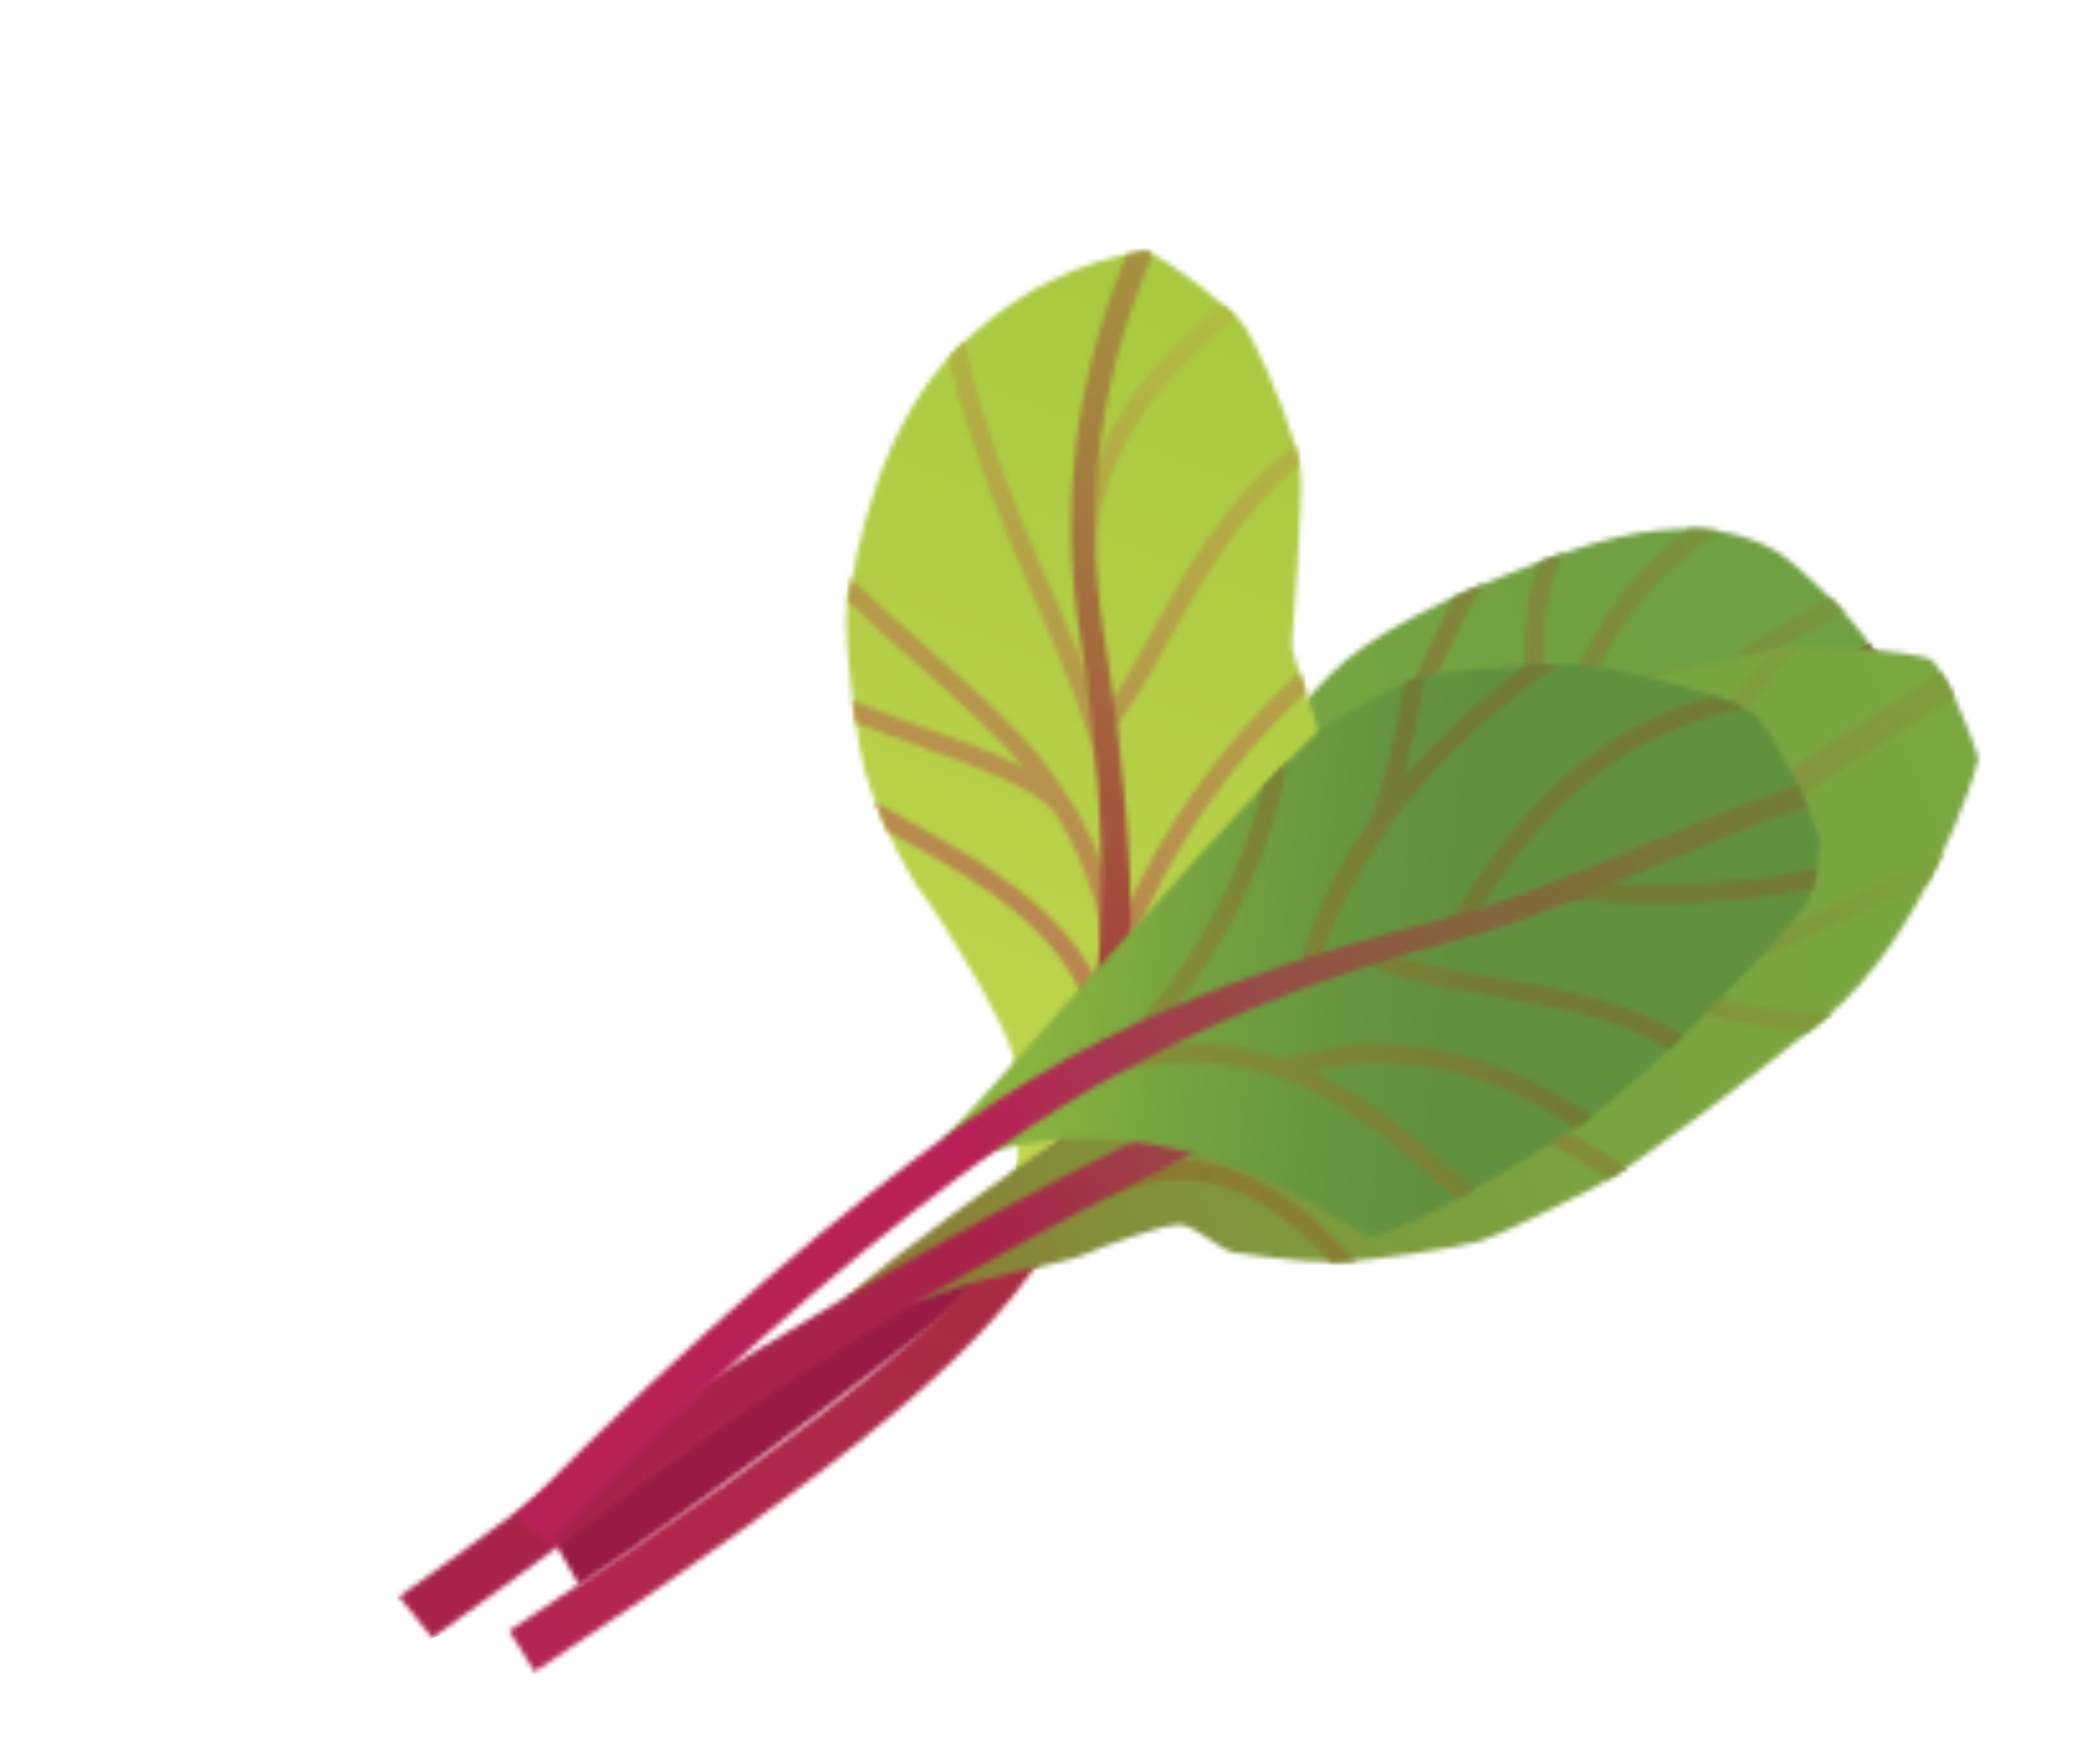 <?xml version="1.0" encoding="UTF-8"?>
<svg xmlns="http://www.w3.org/2000/svg" width="407" height="345" viewBox="0 0 407 345" fill="none">
  <mask id="mask0_143_31" style="mask-type:luminance" maskUnits="userSpaceOnUse" x="195" y="103" width="175" height="141">
    <path d="M347.636 107.956C344.914 106.449 333.289 98.749 307.332 107.681C281.383 116.626 266.862 125.199 260.763 131.34C246.893 144.397 224.78 181.568 222.607 187.328C222.607 187.328 220.374 194.459 217.616 200.468C214.872 206.469 197.617 227.16 195.887 235.441C195.887 235.441 198.944 242.238 200.274 243.677C206.815 240.056 225.59 236.378 237.691 232.98C253.751 227.81 276.413 217.612 302.33 202.543C328.254 187.487 359.914 160.979 367.25 151.558C371.58 147.56 370.139 135.272 367.082 128.475C366.981 128.278 366.893 128.073 366.784 127.862C363.23 120.965 350.265 109.385 347.629 107.941" fill="white"></path>
  </mask>
  <g mask="url(#mask0_143_31)">
    <path d="M348.564 82.271L160.717 166.748L200.954 256.221L388.801 171.745L348.564 82.271Z" fill="url(#paint0_linear_143_31)"></path>
  </g>
  <mask id="mask1_143_31" style="mask-type:luminance" maskUnits="userSpaceOnUse" x="207" y="103" width="154" height="131">
    <path d="M276.613 211.798C260.494 211.037 241.039 210.103 220.651 221.77C232.955 204.737 232.919 189.048 232.896 174.905C232.9 172.904 232.883 170.931 232.923 169C231.58 171.174 230.321 173.269 229.174 175.199C229.206 191.783 229.129 210.546 207.522 230.999L210.081 233.714C210.671 233.161 211.253 232.593 211.821 232.033L211.979 232.236C235.191 213.581 258.062 214.664 276.438 215.547C277.077 215.575 277.716 215.602 278.355 215.63C280.563 214.51 282.812 213.333 285.104 212.134C282.4 212.082 279.567 211.954 276.62 211.812M284.367 116.768C279.702 125.276 275.223 136.259 270.572 147.67C266.748 157.084 262.689 166.977 258.253 176.242C257.954 172.023 257.205 167.072 256.395 161.759C255.252 154.173 253.986 145.829 253.992 138.74C252.817 140.166 251.615 141.678 250.414 143.261C250.774 149.466 251.771 156.146 252.705 162.323C254.131 171.672 255.467 180.498 254.075 184.518C249.808 192.482 245.162 199.642 239.999 205.106C239.393 205.454 238.815 205.823 238.245 206.206L238.513 206.621C237.334 207.764 236.148 208.821 234.911 209.78L237.21 212.719C238.982 211.342 240.68 209.788 242.327 208.065C255.533 200.438 274.635 198.609 293.149 196.85C300.939 196.102 308.545 195.378 315.578 194.235C318.14 192.522 320.709 190.752 323.255 188.939C314.29 191.078 303.729 192.094 292.792 193.143C277.12 194.633 261.03 196.177 248.056 201.239C251.428 196.699 254.537 191.544 257.486 186.044L257.479 186.03C263.661 174.473 269.001 161.386 274.003 149.098C279.48 135.654 284.703 122.824 290.148 114.235C288.093 115.097 286.173 115.944 284.346 116.796M330.6 103.437C315.867 113.779 310.092 126.715 304.062 140.265C303.682 141.121 303.288 141.985 302.915 142.855C302.862 141.401 302.78 139.855 302.632 138.217C301.843 128.824 300.897 117.567 305.927 108.173C304.231 108.762 302.606 109.349 301.003 109.944C297.328 119.335 298.178 129.713 298.917 138.525C299.332 143.488 299.684 147.876 299.104 150.942C293.195 162.751 285.211 174.38 268.691 184.304L270.611 187.509C273.422 185.829 275.991 184.094 278.347 182.327L278.818 183.137C306.433 167.138 334.486 165.391 349.189 168.81C350.348 167.838 351.471 166.866 352.552 165.916C339.17 161.942 313.882 162.229 287.243 174.547C297.477 164.132 302.519 152.823 307.444 141.771C313.75 127.614 319.767 114.178 336.617 103.96C334.84 103.662 332.829 103.467 330.579 103.43M357.909 116.907C332.622 130.741 317.325 144.354 310.17 159.322L313.532 160.928C320.328 146.716 335.775 133.186 360.575 119.691C359.712 118.744 358.807 117.818 357.901 116.893" fill="white"></path>
  </mask>
  <g mask="url(#mask1_143_31)">
    <path d="M347.544 84.452L173.067 162.916L212.016 249.524L386.492 171.061L347.544 84.452Z" fill="url(#paint1_linear_143_31)"></path>
  </g>
  <mask id="mask2_143_31" style="mask-type:luminance" maskUnits="userSpaceOnUse" x="107" y="125" width="261" height="186">
    <path d="M365.541 125.79C333.72 143.259 285.486 172.936 270.614 182.974C257.156 192.052 213.781 222.187 196.028 235.745C192.977 238.067 190.665 239.919 189.409 241.084C181.24 248.614 131.199 285.451 107.931 300.708L113.31 310.038C136.74 294.68 187.54 256.023 195.772 248.443C197.056 247.264 199.394 245.255 202.443 242.685C219.547 228.283 259.906 195.829 273.223 186.86C288.018 176.879 335.977 147.362 367.685 129.951C367.494 129.442 367.297 128.955 367.085 128.511C366.991 128.327 366.889 128.13 366.787 127.932C366.446 127.269 366.011 126.565 365.527 125.833" fill="white"></path>
  </mask>
  <g mask="url(#mask2_143_31)">
    <path d="M368.05 124.642L84.043 252.362L110.542 311.288L394.549 183.567L368.05 124.642Z" fill="url(#paint2_linear_143_31)"></path>
  </g>
  <mask id="mask3_143_31" style="mask-type:luminance" maskUnits="userSpaceOnUse" x="165" y="49" width="95" height="199">
    <path d="M242.467 62.621C240.062 60.309 230.943 52.139 224.121 49.085C219.073 49.991 204.271 51.889 188.067 67.344C171.863 82.799 167.802 107.097 165.709 117.583C164.792 126.159 167.858 146.588 169.321 151.367C170.792 156.161 173.284 163.213 179.008 172.9C183.503 178.367 196.778 200.317 198.195 206.495C199.611 212.673 199.082 225.155 198.83 238.208C198.83 238.208 199.883 246.59 202.343 247.518C209.248 241.693 233.845 211.56 241.613 198.542C244.868 193.67 257.718 158.613 259.387 151.738C259.153 143.665 253.296 130.636 252.652 126.166C252.652 126.166 254.933 97.895 254.344 92.04C253.565 85.784 248.554 73.497 245.167 66.924C244.004 64.668 243.048 63.09 242.496 62.642" fill="white"></path>
  </mask>
  <g mask="url(#mask3_143_31)">
    <path d="M350.796 84.031L153.903 9.292L80.51 202.641L277.404 277.379L350.796 84.031Z" fill="url(#paint3_linear_143_31)"></path>
  </g>
  <mask id="mask4_143_31" style="mask-type:luminance" maskUnits="userSpaceOnUse" x="165" y="59" width="91" height="155">
    <path d="M178.379 160.909C175.778 159.464 173.349 158.11 171.176 156.802C171.814 158.526 172.582 160.397 173.53 162.479C174.516 163.042 175.517 163.598 176.56 164.167C191.9 172.701 212.891 184.374 213.914 204.785L217.637 204.598C217.375 199.414 216.006 194.782 213.847 190.593C206.659 176.644 190.747 167.797 178.379 160.909ZM213.388 210.554L215.329 213.731C218.4 211.862 228.419 208.27 236.142 206.735C237.196 205.246 238.179 203.829 239.057 202.52C229.852 203.569 216.537 208.628 213.381 210.54M218.983 180.574C217.692 173.635 215.059 166.621 211.178 159.678C210.804 158.675 210.239 157.717 209.504 156.81C207.99 154.324 206.321 151.846 204.474 149.406C199.396 142.634 190.464 134.724 181.82 127.095C176.504 122.391 171.109 117.603 166.591 113.095C166.256 114.731 165.976 116.196 165.721 117.47C169.851 121.464 174.55 125.629 179.349 129.885C187.161 136.801 195.189 143.928 200.203 150.054C194.533 147.157 187.42 144.647 180.428 142.163C175.646 140.469 170.792 138.74 166.747 136.986C166.936 138.46 167.145 139.905 167.339 141.287C170.955 142.761 175.017 144.202 179.187 145.677C189.963 149.512 201.987 153.794 206.32 158.772C213.836 171.071 217.175 183.612 215.957 195.45L219.666 195.823C219.957 192.924 220.014 189.986 219.8 187.043L220.185 187.202C228.94 166.09 240.024 149.704 255.411 135.33C254.954 133.959 254.505 132.638 254.108 131.45C238.976 145.281 227.841 160.873 218.984 180.61M225.042 124.027C221.578 130.328 218.461 135.987 215.353 139.552C213.132 132.539 209.846 124.986 206.218 116.699C199.867 102.158 192.837 86.021 188.67 66.784C188.467 66.978 188.263 67.137 188.046 67.338C187.183 68.157 186.363 69.026 185.579 69.894C189.945 88.689 196.932 104.741 202.795 118.195C208.27 130.725 212.903 142.314 215.032 151.57L217.893 150.541C217.604 148.317 217.157 146.03 216.539 143.688C220.511 139.964 224.017 133.605 228.293 125.832C234.583 114.416 242.207 100.598 254.139 90.951C253.933 89.754 253.597 88.409 253.175 86.967C239.879 97.085 231.707 111.882 225.014 124.042M238.93 59.429C228.3 67.656 213.289 82.621 210.163 106.723L213.859 107.21C216.693 85.311 229.278 71.597 241.793 62.006C241.075 61.34 240.099 60.451 238.937 59.443" fill="white"></path>
  </mask>
  <g mask="url(#mask4_143_31)">
    <path d="M334.258 82.715L165.935 18.821L103.094 184.37L271.417 248.264L334.258 82.715Z" fill="url(#paint4_linear_143_31)"></path>
  </g>
  <mask id="mask5_143_31" style="mask-type:luminance" maskUnits="userSpaceOnUse" x="99" y="49" width="127" height="278">
    <path d="M224.115 49.072C223.18 49.232 221.927 49.432 220.398 49.756C210.348 73.516 207.168 99.074 211.238 124.359L211.284 124.621C218.786 171.252 215.378 205.441 206.701 224.282C204.303 229.498 202.16 234.208 198.971 239.208C189.077 254.749 169.084 273.174 99.593 318.927L104.552 326.921C168.558 284.797 191.172 264.254 203.011 246.943C207.585 240.266 210.546 234.063 213.664 227.298C227.332 197.603 218.73 141.632 215.873 123.897L215.828 123.635C211.803 98.577 215.149 73.238 225.472 49.765C225.008 49.522 224.558 49.307 224.115 49.107" fill="white"></path>
  </mask>
  <g mask="url(#mask5_143_31)">
    <path d="M358.858 98.687L77.469 -8.125L-30.463 276.216L250.925 383.028L358.858 98.687Z" fill="url(#paint5_linear_143_31)"></path>
  </g>
  <mask id="mask6_143_31" style="mask-type:luminance" maskUnits="userSpaceOnUse" x="165" y="126" width="222" height="129">
    <path d="M377.699 128.984C375.036 127.626 356.061 125.409 348.591 126.742C333.459 129.453 302.894 137.582 296.952 140.252C259.289 158.715 242.504 171.381 240.248 175.454C227.939 206.019 217.104 215.994 208.095 222.1C199.093 228.185 174.621 245.331 165.283 254.123C165.283 254.123 174.566 256.586 183.261 253.194C193.225 249.22 208.124 247.129 211.935 245.415C215.76 243.693 227.608 239.39 230.739 239.508C233.856 239.633 238.665 244.635 241.358 244.942C244.058 245.264 253.999 246.924 261.094 246.802C268.189 246.68 285.818 243.861 289.409 242.76C293.001 241.658 305.134 235.691 312.588 231.832C319.618 228.156 342.857 210.557 357.094 199.043C376.084 183.349 386.59 151.052 386.912 148.352C386.683 147.042 383.873 139.476 381.097 134.088C379.883 131.733 378.674 129.803 377.692 129.006" fill="white"></path>
  </mask>
  <g mask="url(#mask6_143_31)">
    <path d="M369.95 101.982L140.818 205.025L182.818 298.421L411.951 195.378L369.95 101.982Z" fill="url(#paint6_linear_143_31)"></path>
  </g>
  <mask id="mask7_143_31" style="mask-type:luminance" maskUnits="userSpaceOnUse" x="215" y="126" width="165" height="121">
    <path d="M248.788 167.748C245.686 188.054 233.119 214.272 218.564 228.77L218.973 229.184C217.835 229.574 216.691 230.021 215.505 230.525L216.966 233.949C234.996 226.228 247.718 233.595 260.326 246.804C260.574 246.801 260.844 246.804 261.092 246.801C262.22 246.774 263.624 246.692 265.177 246.553C253.302 233.555 241.008 224.593 224.702 227.659C238.987 211.319 250.749 184.784 252.897 164.881C251.384 165.893 250.019 166.846 248.788 167.748ZM298.39 139.687C292.546 155.676 282.198 168.881 272.121 181.713C270.192 184.171 268.285 186.6 266.433 189C265.794 176.156 268.136 167.399 270.831 157.424C271.191 156.078 271.558 154.711 271.931 153.323C270.352 154.208 268.83 155.064 267.392 155.912C267.345 156.097 267.297 156.282 267.243 156.453C264.181 167.83 261.534 177.691 263.047 193.547C259.019 199.032 255.389 204.527 252.571 210.245L254.812 211.339C252.237 211.988 249.607 212.808 246.93 213.848L248.257 217.323C275.536 206.836 295.57 218.591 314.791 230.534C315.799 229.926 316.96 229.167 318.241 228.292C300.858 217.455 281.408 205.38 256.362 210.951C261.005 201.847 267.833 193.17 275.044 183.991C285.889 170.191 297.049 155.962 302.864 138.15C301.068 138.718 299.541 139.219 298.39 139.652M348.596 126.756C347.923 126.87 347.194 127.014 346.465 127.158C341.041 133.362 335.554 140.831 329.893 148.55C319.248 163.05 308.253 178.015 296.966 185.242L298.977 188.383C310.856 180.78 322.06 165.528 332.9 150.748C339.553 141.697 345.94 132.997 352.197 126.399C350.835 126.459 349.608 126.573 348.61 126.748M321.478 189.996C317.166 190.773 311.236 191.562 304.959 192.405C288.614 194.598 277.641 196.201 274.368 198.37L276.428 201.467C279.23 199.595 293.775 197.65 305.444 196.082C309.985 195.473 314.328 194.895 318.061 194.31L318.075 194.338C319.814 194.317 323.446 195.373 327.648 196.599C334.791 198.683 344.198 201.421 353.69 201.759C354.864 200.815 356.017 199.9 357.099 199.021C357.513 198.683 357.913 198.316 358.321 197.963C347.89 198.608 336.766 195.38 328.675 193.017C328.134 192.867 327.629 192.717 327.123 192.567C339.498 189.563 355.5 183.102 377.225 172.299C378.217 170.413 379.131 168.55 379.967 166.744C353.406 180.147 334.655 187.579 321.471 189.947" fill="white"></path>
  </mask>
  <g mask="url(#mask7_143_31)">
    <path d="M356.111 110.195L191.852 184.064L231.842 272.988L396.101 199.119L356.111 110.195Z" fill="url(#paint7_linear_143_31)"></path>
  </g>
  <mask id="mask8_143_31" style="mask-type:luminance" maskUnits="userSpaceOnUse" x="78" y="131" width="305" height="190">
    <path d="M379.616 131.424C365.906 140.185 353.964 147.909 343.206 154.882C299.384 183.284 259.938 204.451 223.101 222.506C205.084 231.327 185.19 242.151 166.398 253.102C141.552 267.584 118.654 282.276 104.683 292.886C96.547 299.059 87.958 305.217 78.052 312.25L84.558 320.303C94.485 313.242 103.017 306.971 111.252 300.888C129.299 287.589 148.478 272.815 180.291 254.118C192.811 246.755 207.304 238.787 224.463 230.069C274.319 204.716 301.457 188.517 345.447 159.992C356.297 152.955 368.344 145.158 382.201 136.303C381.837 135.527 381.466 134.772 381.103 134.067C380.601 133.094 380.1 132.191 379.608 131.41" fill="white"></path>
  </mask>
  <g mask="url(#mask8_143_31)">
    <path d="M381.318 130.624L60.063 275.095L81.142 321.967L402.397 177.495L381.318 130.624Z" fill="url(#paint8_linear_143_31)"></path>
  </g>
  <mask id="mask9_143_31" style="mask-type:luminance" maskUnits="userSpaceOnUse" x="184" y="129" width="172" height="113">
    <path d="M343.727 140.1C341.115 137.698 324.255 131.999 311.197 130.214C308.314 129.469 282.811 130.724 277.956 132.387C275.218 133.101 263.085 139.068 258.135 142.833C244.519 154.581 197.641 209.369 184.366 222.993C184.366 222.993 185.468 226.584 187.314 227.293C231.144 211.167 265.28 242.805 268.448 241.887C275.814 240.108 292.481 230.573 308.747 220.191C324.64 208.948 349.729 181.846 353.49 176.57C354.615 174.527 356.427 166.06 355.705 163.308C354.647 160.284 352.506 155.265 349.94 150.286C348.014 146.548 345.862 142.856 343.734 140.079" fill="white"></path>
  </mask>
  <g mask="url(#mask9_143_31)">
    <path d="M379.078 111.297L176.116 90.73L158.074 268.781L361.035 289.347L379.078 111.297Z" fill="url(#paint9_linear_143_31)"></path>
  </g>
  <mask id="mask10_143_31" style="mask-type:luminance" maskUnits="userSpaceOnUse" x="212" y="130" width="144" height="105">
    <path d="M251.141 206.95L251.23 207.225C242.606 204.208 233.412 203.27 222.823 204.96C237.333 190.789 248.908 168.152 251.718 148.979C250.26 150.444 248.684 152.096 247.002 153.855C242.885 171.774 231.565 192.101 218.292 204.1L219.609 205.546C217.301 206.021 214.924 206.604 212.484 207.308L213.521 210.879C242.669 202.391 259.92 211.654 284.781 234.506C285.894 233.897 287.029 233.258 288.206 232.598C277.188 222.372 267.183 214.283 256.578 209.395C273.911 205.551 290.859 209.24 308.121 220.568C308.318 220.431 308.522 220.308 308.727 220.185C309.578 219.585 310.471 218.928 311.364 218.236C291.279 204.65 271.527 200.96 251.12 206.943M291.453 190.995C281.945 189.379 272.971 187.864 269.33 184.885L266.981 187.773C271.382 191.36 280.398 192.89 290.845 194.664C302.777 196.69 316.815 199.095 326.42 205.194C327.346 204.324 328.279 203.433 329.198 202.549C318.931 195.684 304.068 193.133 291.467 190.988M298.163 130.239C290.751 135.772 282.281 143.028 274.619 151.886C276.179 146.048 277.766 138.84 278.643 132.194C278.389 132.254 278.141 132.328 277.943 132.394C277.299 132.565 276.127 133.027 274.666 133.69C273.097 144.084 269.937 155.548 268.259 159.912C261.895 168.76 256.653 178.851 253.931 190.125L257.56 191.004C258.959 185.196 262.458 174.807 270.954 162.682L271.118 162.758C271.222 162.544 271.346 162.265 271.463 161.973C278.607 151.937 289.187 140.773 304.795 130.016C302.816 130.054 300.553 130.131 298.17 130.253M312.234 172.574C309.422 172.453 307.206 172.345 305.575 172.4L305.677 176.132C307.174 176.092 309.325 176.179 312.066 176.302C321.289 176.708 336.959 177.396 354.479 173.777C354.805 172.573 355.121 171.178 355.374 169.763C337.652 173.684 321.585 172.986 312.234 172.574ZM335.051 136.147C313.945 141.883 298.097 155.637 283.434 180.526L286.643 182.424C301.911 156.528 318.389 143.163 341.07 138.543C339.521 137.824 337.453 136.998 335.051 136.147Z" fill="white"></path>
  </mask>
  <g mask="url(#mask10_143_31)">
    <path d="M329.74 105.563L191.731 167.627L233.543 260.603L371.552 198.539L329.74 105.563Z" fill="url(#paint10_linear_143_31)"></path>
  </g>
  <mask id="mask11_143_31" style="mask-type:luminance" maskUnits="userSpaceOnUse" x="100" y="153" width="254" height="149">
    <path d="M320.712 165.58C309.105 170.419 297.102 175.427 289.161 177.752C286.976 178.396 284.423 179.087 281.558 179.867C260.962 185.483 223.973 194.62 188.872 219.403C187.746 220.198 186.571 221.035 185.361 221.909C166.558 235.508 137.487 259.039 100.591 296.689L107.307 301.546C146.18 261.878 176.261 238.022 194.723 224.974C194.808 224.93 194.878 224.858 194.948 224.822C229.388 200.487 262.492 189.907 282.791 184.372C285.684 183.578 288.251 182.879 290.472 182.235C298.66 179.836 310.776 174.77 322.503 169.887C333.814 165.165 345.436 160.318 353.517 157.849C352.926 156.494 352.269 155.047 351.563 153.573C343.263 156.172 331.833 160.938 320.712 165.58Z" fill="white"></path>
  </mask>
  <g mask="url(#mask11_143_31)">
    <path d="M343.557 133.117L78.653 252.247L101.996 304.154L366.901 185.024L343.557 133.117Z" fill="url(#paint11_linear_143_31)"></path>
  </g>
  <defs>
    <linearGradient id="paint0_linear_143_31" x1="187.389" y1="220.826" x2="369.795" y2="138.796" gradientUnits="userSpaceOnUse">
      <stop stop-color="#80AD41"></stop>
      <stop offset="0.83" stop-color="#6FA041"></stop>
      <stop offset="1" stop-color="#6FA041"></stop>
    </linearGradient>
    <linearGradient id="paint1_linear_143_31" x1="195.097" y1="201.796" x2="364.045" y2="125.818" gradientUnits="userSpaceOnUse">
      <stop stop-color="#8C6A37"></stop>
      <stop offset="0.76" stop-color="#7D8B3B"></stop>
      <stop offset="1" stop-color="#78973D"></stop>
    </linearGradient>
    <linearGradient id="paint2_linear_143_31" x1="101.453" y1="287.985" x2="381.436" y2="162.074" gradientUnits="userSpaceOnUse">
      <stop stop-color="#981B46"></stop>
      <stop offset="0.29" stop-color="#981B46"></stop>
      <stop offset="0.76" stop-color="#894C3C"></stop>
      <stop offset="1" stop-color="#846039"></stop>
    </linearGradient>
    <linearGradient id="paint3_linear_143_31" x1="271.398" y1="73.609" x2="202.814" y2="254.289" gradientUnits="userSpaceOnUse">
      <stop stop-color="#A9C940"></stop>
      <stop offset="1" stop-color="#C3D750"></stop>
    </linearGradient>
    <linearGradient id="paint4_linear_143_31" x1="221.488" y1="46.975" x2="167.319" y2="189.68" gradientUnits="userSpaceOnUse">
      <stop stop-color="#AFC041"></stop>
      <stop offset="0.11" stop-color="#B0B842"></stop>
      <stop offset="0.88" stop-color="#B9864F"></stop>
      <stop offset="1" stop-color="#B9864F"></stop>
    </linearGradient>
    <linearGradient id="paint5_linear_143_31" x1="201.12" y1="37.44" x2="93.886" y2="319.941" gradientUnits="userSpaceOnUse">
      <stop stop-color="#A69140"></stop>
      <stop offset="0.1" stop-color="#A5863F"></stop>
      <stop offset="0.27" stop-color="#A4693E"></stop>
      <stop offset="0.48" stop-color="#A33C3B"></stop>
      <stop offset="0.54" stop-color="#A32E3B"></stop>
      <stop offset="1" stop-color="#B42552"></stop>
    </linearGradient>
    <linearGradient id="paint6_linear_143_31" x1="157.111" y1="225.931" x2="381.613" y2="124.97" gradientUnits="userSpaceOnUse">
      <stop stop-color="#8E7735"></stop>
      <stop offset="0.04" stop-color="#8C7B36"></stop>
      <stop offset="0.19" stop-color="#848E3A"></stop>
      <stop offset="0.37" stop-color="#7E9C3D"></stop>
      <stop offset="0.59" stop-color="#7AA43F"></stop>
      <stop offset="1" stop-color="#7AA740"></stop>
    </linearGradient>
    <linearGradient id="paint7_linear_143_31" x1="219.596" y1="250.333" x2="380.295" y2="178.065" gradientUnits="userSpaceOnUse">
      <stop stop-color="#8B7730"></stop>
      <stop offset="0.65" stop-color="#829138"></stop>
      <stop offset="1" stop-color="#7DA23E"></stop>
    </linearGradient>
    <linearGradient id="paint8_linear_143_31" x1="74.188" y1="315.924" x2="392.983" y2="172.559" gradientUnits="userSpaceOnUse">
      <stop stop-color="#A8234A"></stop>
      <stop offset="0.4" stop-color="#A8234A"></stop>
      <stop offset="0.48" stop-color="#A03B47"></stop>
      <stop offset="0.64" stop-color="#926542"></stop>
      <stop offset="0.79" stop-color="#88833F"></stop>
      <stop offset="0.91" stop-color="#82963D"></stop>
      <stop offset="1" stop-color="#809D3D"></stop>
    </linearGradient>
    <linearGradient id="paint9_linear_143_31" x1="183.742" y1="198.589" x2="347.775" y2="215.211" gradientUnits="userSpaceOnUse">
      <stop stop-color="#89B33F"></stop>
      <stop offset="0.12" stop-color="#89B33F"></stop>
      <stop offset="0.26" stop-color="#78A53F"></stop>
      <stop offset="0.46" stop-color="#67963F"></stop>
      <stop offset="0.6" stop-color="#61913F"></stop>
      <stop offset="1" stop-color="#61913F"></stop>
    </linearGradient>
    <linearGradient id="paint10_linear_143_31" x1="212.637" y1="207.311" x2="346.001" y2="147.336" gradientUnits="userSpaceOnUse">
      <stop stop-color="#879238"></stop>
      <stop offset="0.56" stop-color="#737A34"></stop>
      <stop offset="1" stop-color="#737A34"></stop>
    </linearGradient>
    <linearGradient id="paint11_linear_143_31" x1="96.07" y1="293.241" x2="358.385" y2="175.276" gradientUnits="userSpaceOnUse">
      <stop stop-color="#B72157"></stop>
      <stop offset="0.4" stop-color="#B72157"></stop>
      <stop offset="0.51" stop-color="#A6374E"></stop>
      <stop offset="0.72" stop-color="#8A5D40"></stop>
      <stop offset="0.89" stop-color="#797438"></stop>
      <stop offset="1" stop-color="#737D35"></stop>
    </linearGradient>
  </defs>
</svg>
